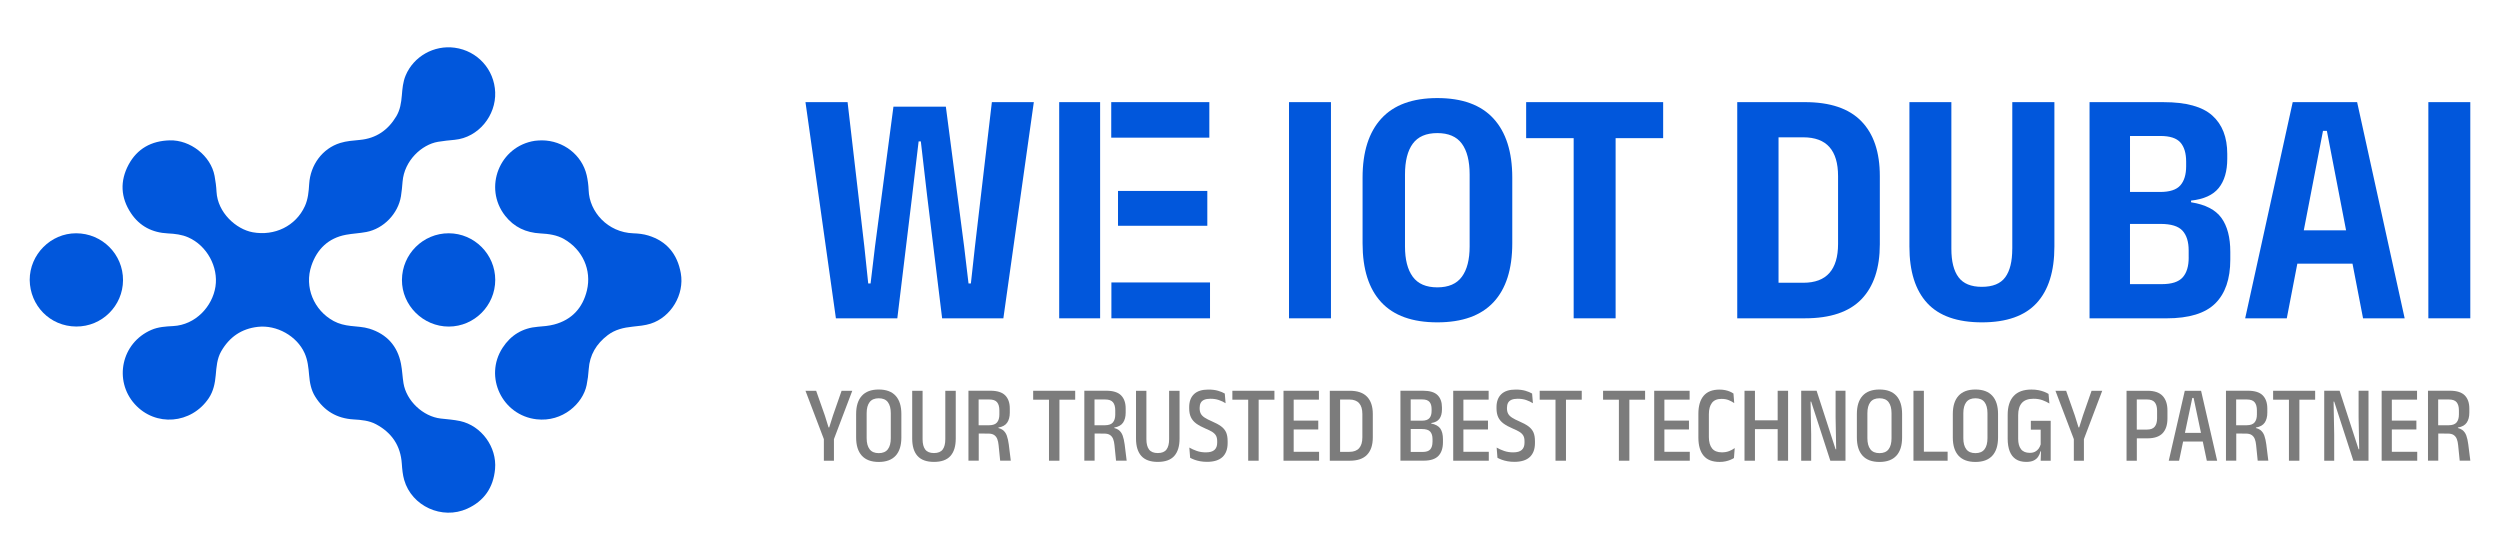 <?xml version="1.0" encoding="utf-8"?>
<!-- Generator: Adobe Illustrator 23.0.5, SVG Export Plug-In . SVG Version: 6.00 Build 0)  -->
<svg version="1.1" id="Layer_1" xmlns="http://www.w3.org/2000/svg" xmlns:xlink="http://www.w3.org/1999/xlink" x="0px" y="0px"
	 viewBox="0 0 952.92 213.45" style="enable-background:new 0 0 952.92 213.45;" xml:space="preserve">
<style type="text/css">
	.st0{fill:#0157DC;}
	.st1{fill:#7C7C7C;}
</style>
<g>
	<g>
		<path class="st0" d="M64.67,53.5c7.86-0.23,15.69,5.9,17.12,13.55c0.37,1.99,0.64,4.01,0.74,6.03
			c0.42,7.96,7.45,14.29,13.78,15.45c8.33,1.52,16.43-2.35,19.9-9.96c1.22-2.68,1.46-5.57,1.64-8.46
			c0.46-7.27,5.05-13.53,11.83-15.62c2.39-0.74,4.97-0.92,7.49-1.16c6.2-0.58,10.71-3.71,13.86-8.95c1.48-2.45,1.91-5.2,2.14-8.01
			c0.21-2.58,0.43-5.16,1.44-7.58c3.04-7.28,10.81-11.68,18.72-10.6c8.67,1.19,15.08,8.26,15.42,16.98
			c0.34,8.83-6.33,17.24-15.44,18.12c-2.12,0.2-4.24,0.41-6.34,0.76c-6.18,1.03-12.86,7.13-13.52,15.18
			c-0.15,1.87-0.32,3.74-0.62,5.59c-1.08,6.6-6.59,12.34-13.15,13.6c-2.58,0.5-5.24,0.59-7.82,1.07
			c-6.72,1.26-11.01,5.47-13.15,11.75c-2.79,8.17,0.92,17.08,8.53,21.16c1.99,1.07,4.15,1.57,6.39,1.83
			c2.41,0.28,4.91,0.35,7.2,1.06c6.59,2.06,10.7,6.58,12.02,13.41c0.47,2.43,0.55,4.94,0.95,7.38c1.1,6.71,7.45,12.68,14.18,13.45
			c2.47,0.28,4.96,0.44,7.38,0.96c8.16,1.77,14.1,9.95,13.34,18.29c-0.64,7.07-4.17,12.21-10.65,15.13
			c-9.56,4.31-21.12-0.98-23.99-10.98c-0.57-1.98-0.76-4.09-0.9-6.15c-0.45-6.89-3.81-11.84-9.81-15.06
			c-2.65-1.42-5.62-1.68-8.56-1.85c-6.41-0.37-11.28-3.27-14.66-8.71c-1.55-2.48-2.06-5.26-2.3-8.11c-0.25-2.88-0.51-5.75-1.73-8.45
			c-2.95-6.56-10.65-10.82-17.79-10.02c-6.31,0.71-10.86,3.9-13.98,9.3c-1.62,2.81-1.82,5.98-2.1,9.11
			c-0.28,3.11-0.88,6.12-2.66,8.78c-6.62,9.87-20.33,11.03-28.22,2.25c-8.02-8.92-5.2-23.32,6.4-28.3c2.61-1.12,5.43-1.29,8.21-1.43
			c8.62-0.44,15.02-7.52,16.17-15.05c1.15-7.47-3.24-15.63-10.38-18.76c-2.45-1.08-5.08-1.38-7.72-1.51
			c-5.96-0.28-10.78-2.72-14.11-7.72c-3.95-5.93-4.24-12.23-0.92-18.46C52.3,56.64,57.73,53.68,64.67,53.5z"/>
		<path class="st0" d="M206.59,53.5c8.12,0.05,15.23,5.53,17.03,13.27c0.43,1.87,0.68,3.81,0.75,5.72
			c0.27,8.24,7.25,16.11,17.04,16.44c1.91,0.06,3.88,0.28,5.7,0.84c7.1,2.17,11.1,7.16,12.39,14.36
			c1.45,8.08-3.68,16.75-11.49,19.24c-2.19,0.7-4.56,0.9-6.87,1.14c-3.44,0.36-6.7,1.1-9.51,3.25c-4.29,3.28-6.87,7.49-7.23,12.99
			c-0.13,2.02-0.39,4.04-0.79,6.02c-1.41,6.98-9.11,14.2-19.1,13.05c-13.09-1.51-20.11-16.21-12.95-27.24
			c3.14-4.84,7.63-7.58,13.46-8.03c2.07-0.16,4.17-0.33,6.16-0.85c6.77-1.77,10.92-6.32,12.53-12.97
			c1.89-7.84-1.67-15.56-8.66-19.58c-2.81-1.61-5.93-2.01-9.09-2.18c-5.46-0.29-10.01-2.37-13.42-6.73
			c-8.39-10.72-2.13-26.53,11.34-28.57C204.75,53.53,205.68,53.55,206.59,53.5z"/>
		<path class="st0" d="M171.08,88.92c9.74,0.03,17.7,8.03,17.69,17.78c-0.01,9.77-7.95,17.75-17.69,17.78
			c-9.78,0.03-17.94-8.09-17.87-17.79C153.27,96.84,161.27,88.89,171.08,88.92z"/>
		<path class="st0" d="M11.32,106.72c-0.02-9.72,8.02-17.81,17.69-17.8c9.93,0,17.94,8.03,17.88,17.91
			c-0.05,9.73-8.02,17.7-17.84,17.63C18.96,124.39,11.44,116.4,11.32,106.72z"/>
	</g>
	<g>
		<g>
			<polygon class="st0" points="371.62,93.99 370.07,108.05 369.17,108.05 367.5,93.99 360.53,40.67 340.55,40.67 333.52,93.99 
				331.84,108.05 330.94,108.05 329.46,93.99 323.07,38.93 307.02,38.93 318.62,121.33 342.03,121.33 347.7,74.52 350.15,53.89 
				350.99,53.89 353.38,74.52 359.11,121.33 382.45,121.33 394.06,38.93 378.07,38.93 			"/>
			<rect x="426.15" y="72.78" class="st0" width="34.04" height="13.28"/>
			<rect x="403.73" y="38.93" class="st0" width="15.6" height="82.4"/>
			<rect x="423.57" y="38.93" class="st0" width="37.39" height="13.54"/>
			<rect x="423.63" y="107.66" class="st0" width="37.59" height="13.67"/>
			<rect x="491.33" y="38.93" class="st0" width="15.99" height="82.4"/>
			<path class="st0" d="M547.87,37.38c-9.46,0-16.57,2.6-21.34,7.8c-4.77,5.2-7.16,12.7-7.16,22.5v25.08
				c0,9.84,2.37,17.32,7.12,22.44c4.75,5.12,11.87,7.67,21.37,7.67c9.5,0,16.63-2.56,21.41-7.67c4.77-5.11,7.16-12.59,7.16-22.44
				V67.69c0-9.8-2.39-17.3-7.16-22.5C564.5,39.98,557.37,37.38,547.87,37.38z M560.18,93.93c0,5.03-0.99,8.89-2.97,11.57
				c-1.98,2.69-5.09,4.03-9.35,4.03c-4.26,0-7.37-1.34-9.35-4.03c-1.98-2.69-2.97-6.54-2.97-11.57v-27.4
				c0-5.16,0.99-9.08,2.97-11.77c1.98-2.69,5.09-4.03,9.35-4.03c4.26,0,7.37,1.34,9.35,4.03c1.98,2.69,2.97,6.61,2.97,11.77V93.93z"
				/>
			<polygon class="st0" points="581.72,52.66 599.83,52.66 599.83,121.33 615.82,121.33 615.82,52.66 633.94,52.66 633.94,38.93 
				581.72,38.93 			"/>
			<path class="st0" d="M687.97,38.93h-10.06h-4.96h-10.77v82.4h10.7h5.03h10.06c9.71,0,16.9-2.43,21.57-7.29
				c4.66-4.86,6.99-11.84,6.99-20.95V67.11c0-9.11-2.35-16.09-7.06-20.92C704.76,41.35,697.6,38.93,687.97,38.93z M700.61,93.02
				c0,4.86-1.1,8.53-3.29,11.02c-2.19,2.49-5.52,3.74-9.99,3.74h-9.41V52.34h9.41c4.47,0,7.8,1.24,9.99,3.71
				c2.19,2.47,3.29,6.16,3.29,11.06V93.02z"/>
			<path class="st0" d="M767.01,94.83c0,4.81-0.89,8.44-2.68,10.86c-1.78,2.43-4.76,3.64-8.93,3.64c-4.08,0-7.04-1.21-8.86-3.64
				c-1.83-2.43-2.74-6.05-2.74-10.86v-55.9h-15.99v55.06c0,9.46,2.26,16.63,6.77,21.53c4.51,4.9,11.48,7.35,20.89,7.35
				c9.37,0,16.31-2.45,20.83-7.35c4.51-4.9,6.77-12.08,6.77-21.53V38.93h-16.05V94.83z"/>
			<path class="st0" d="M835.16,77.1v-0.64c4.86-0.52,8.37-2.12,10.54-4.8c2.17-2.69,3.26-6.39,3.26-11.12v-1.87
				c0-6.36-1.9-11.24-5.71-14.64c-3.8-3.4-9.98-5.09-18.54-5.09h-12.83h-4.51h-10.9v82.4h11.35h4.06h13.93
				c8.55,0,14.74-1.89,18.57-5.67c3.82-3.78,5.74-9.35,5.74-16.7v-2.97c0-5.5-1.13-9.81-3.38-12.93
				C844.48,79.95,840.62,77.96,835.16,77.1z M823.49,51.83c3.61,0,6.15,0.83,7.61,2.48c1.46,1.66,2.19,4.09,2.19,7.32v1.74
				c0,3.18-0.74,5.61-2.22,7.29c-1.48,1.68-4.05,2.51-7.7,2.51h-11.48V51.83H823.49z M834.26,98.18c0,3.31-0.76,5.82-2.29,7.54
				c-1.53,1.72-4.16,2.58-7.9,2.58h-12.19V85.35h11.67c4,0,6.78,0.86,8.35,2.58c1.57,1.72,2.35,4.23,2.35,7.54V98.18z"/>
			<path class="st0" d="M873.91,38.93l-18.12,82.4h15.86l4.02-20.82h21.03l4.02,20.82h15.86l-18.12-82.4H873.91z M878.13,87.8
				l7.32-37.91h1.48l7.32,37.91H878.13z"/>
			<rect x="925.61" y="38.93" class="st0" width="15.99" height="82.4"/>
		</g>
		<g>
			<polygon class="st1" points="320.79,148.95 317.51,158.36 316.07,162.92 315.82,162.92 314.4,158.36 311.09,148.95 
				307.02,148.95 314.03,167.38 314.03,175.61 317.87,175.61 317.87,167.38 324.86,148.95 			"/>
			<path class="st1" d="M334.95,148.47c-2.85,0-5,0.8-6.45,2.4c-1.45,1.6-2.17,3.91-2.17,6.93v8.97c0,3.02,0.72,5.32,2.17,6.92
				c1.45,1.59,3.6,2.39,6.45,2.39c2.85,0,5-0.8,6.45-2.39c1.45-1.59,2.17-3.9,2.17-6.92v-8.97c0-3.02-0.72-5.33-2.17-6.93
				C339.95,149.27,337.8,148.47,334.95,148.47z M339.54,167.03c0,1.82-0.37,3.23-1.12,4.21c-0.74,0.99-1.9,1.48-3.47,1.48
				c-1.57,0-2.73-0.49-3.48-1.48c-0.75-0.99-1.13-2.39-1.13-4.21v-9.53c0-1.84,0.38-3.24,1.13-4.22c0.75-0.98,1.91-1.47,3.48-1.47
				c1.57,0,2.73,0.49,3.47,1.47c0.74,0.98,1.12,2.39,1.12,4.22V167.03z"/>
			<path class="st1" d="M360.32,167.39c0,1.74-0.33,3.06-1,3.95c-0.67,0.9-1.77,1.35-3.32,1.35c-1.54,0-2.65-0.45-3.33-1.35
				c-0.68-0.9-1.01-2.21-1.01-3.95v-18.44h-3.96v18.23c0,2.91,0.68,5.12,2.03,6.62c1.36,1.51,3.45,2.26,6.27,2.26
				c2.84,0,4.93-0.75,6.28-2.26c1.35-1.51,2.02-3.72,2.02-6.62v-18.23h-3.98V167.39z"/>
			<path class="st1" d="M383.76,166.04c-0.33-0.91-0.85-1.63-1.55-2.16c-0.43-0.32-0.99-0.56-1.65-0.73v-0.19
				c1.57-0.26,2.69-0.89,3.35-1.87c0.66-0.98,0.99-2.24,0.99-3.79v-1.61c0-2.14-0.58-3.8-1.75-4.99c-1.17-1.18-3.05-1.77-5.65-1.77
				h-4.46h-1.21h-2.69v26.66h3.92v-10.34l3.63,0.02c0.96,0,1.71,0.18,2.25,0.55c0.54,0.37,0.94,0.88,1.19,1.53
				c0.25,0.65,0.42,1.42,0.5,2.29l0.6,5.95h4.05l-0.77-6.22C384.33,168.07,384.09,166.95,383.76,166.04z M377.05,162.09l-4.03,0.02
				v-9.84h4.05c1.42,0,2.42,0.35,2.99,1.06c0.58,0.71,0.87,1.74,0.87,3.09V158c0,1.29-0.29,2.29-0.88,3
				C379.47,161.71,378.47,162.08,377.05,162.09z"/>
			<polygon class="st1" points="393.81,152.35 399.84,152.35 399.84,175.61 403.82,175.61 403.82,152.35 409.83,152.35 
				409.83,148.95 393.81,148.95 			"/>
			<path class="st1" d="M427.93,166.04c-0.33-0.91-0.85-1.63-1.55-2.16c-0.43-0.32-0.99-0.56-1.65-0.73v-0.19
				c1.57-0.26,2.69-0.89,3.35-1.87c0.66-0.98,0.99-2.24,0.99-3.79v-1.61c0-2.14-0.58-3.8-1.75-4.99c-1.17-1.18-3.05-1.77-5.65-1.77
				h-4.46h-1.21h-2.69v26.66h3.92v-10.34l3.63,0.02c0.96,0,1.71,0.18,2.25,0.55c0.54,0.37,0.94,0.88,1.19,1.53
				c0.25,0.65,0.42,1.42,0.5,2.29l0.6,5.95h4.05l-0.77-6.22C428.5,168.07,428.25,166.95,427.93,166.04z M421.22,162.09l-4.03,0.02
				v-9.84h4.05c1.42,0,2.42,0.35,2.99,1.06c0.58,0.71,0.87,1.74,0.87,3.09V158c0,1.29-0.29,2.29-0.88,3
				C423.64,161.71,422.64,162.08,421.22,162.09z"/>
			<path class="st1" d="M445.63,167.39c0,1.74-0.33,3.06-1,3.95c-0.67,0.9-1.77,1.35-3.32,1.35c-1.54,0-2.65-0.45-3.33-1.35
				c-0.68-0.9-1.01-2.21-1.01-3.95v-18.44h-3.96v18.23c0,2.91,0.68,5.12,2.03,6.62c1.36,1.51,3.45,2.26,6.27,2.26
				c2.84,0,4.93-0.75,6.28-2.26c1.35-1.51,2.02-3.72,2.02-6.62v-18.23h-3.98V167.39z"/>
			<path class="st1" d="M465.42,162.48c-0.87-0.63-2.01-1.25-3.41-1.85c-1.2-0.51-2.14-1-2.83-1.45c-0.69-0.45-1.18-0.95-1.47-1.5
				c-0.29-0.55-0.44-1.21-0.44-1.99v-0.27c0-0.74,0.14-1.36,0.41-1.87c0.27-0.51,0.71-0.89,1.3-1.16c0.6-0.26,1.38-0.4,2.36-0.4
				c1.21,0,2.29,0.16,3.25,0.49c0.96,0.33,1.82,0.73,2.57,1.22l-0.31-3.69c-0.67-0.4-1.52-0.76-2.56-1.06
				c-1.04-0.31-2.27-0.46-3.7-0.46c-2.43,0-4.26,0.58-5.48,1.75c-1.22,1.17-1.83,2.82-1.83,4.94v0.46c0,1.34,0.22,2.47,0.65,3.39
				c0.43,0.92,1.11,1.72,2.02,2.4c0.92,0.67,2.1,1.32,3.55,1.93c1.09,0.45,1.95,0.88,2.61,1.3c0.65,0.42,1.12,0.9,1.41,1.44
				c0.28,0.54,0.43,1.21,0.43,2.03v0.63c0,1.2-0.34,2.11-1.03,2.73c-0.69,0.63-1.79,0.94-3.31,0.94c-1.22,0-2.37-0.18-3.44-0.55
				c-1.07-0.37-2.02-0.8-2.84-1.28l0.31,3.9c0.45,0.25,0.99,0.49,1.63,0.73c0.64,0.24,1.36,0.43,2.16,0.58
				c0.8,0.15,1.67,0.23,2.62,0.23c2.66,0,4.63-0.62,5.93-1.85c1.3-1.23,1.95-3,1.95-5.31v-0.71c0-1.39-0.2-2.53-0.6-3.42
				C466.92,163.87,466.28,163.11,465.42,162.48z"/>
			<polygon class="st1" points="469.74,152.35 475.77,152.35 475.77,175.61 479.76,175.61 479.76,152.35 485.77,152.35 
				485.77,148.95 469.74,148.95 			"/>
			<polygon class="st1" points="493.11,163.7 502.48,163.7 502.48,160.32 493.11,160.32 493.11,152.33 502.73,152.33 502.73,148.95 
				493.11,148.95 490.94,148.95 489.23,148.95 489.23,175.61 490.96,175.61 493.11,175.61 502.79,175.61 502.79,172.21 
				493.11,172.21 			"/>
			<path class="st1" d="M514.51,148.95h-3.71h-1.27h-2.65v26.66h2.63h1.29h3.71c2.95,0,5.15-0.76,6.59-2.29
				c1.45-1.53,2.17-3.72,2.17-6.57v-8.97c0-2.85-0.73-5.03-2.18-6.55C519.64,149.71,517.45,148.95,514.51,148.95z M519.29,166.72
				c0,1.81-0.41,3.18-1.23,4.11c-0.82,0.93-2.06,1.4-3.71,1.4h-3.55v-19.94h3.55c1.65,0,2.89,0.47,3.71,1.4
				c0.82,0.93,1.23,2.3,1.23,4.11V166.72z"/>
			<path class="st1" d="M545.54,161.44v-0.19c1.45-0.21,2.49-0.75,3.13-1.63c0.64-0.88,0.96-2.07,0.96-3.59v-0.69
				c0-2.06-0.57-3.64-1.7-4.75c-1.13-1.11-2.99-1.66-5.58-1.66h-4.63h-1.23h-2.69v26.66h2.82h1.11h4.94c2.59,0,4.46-0.61,5.61-1.82
				c1.15-1.21,1.73-2.95,1.73-5.22v-1.13c0-1.74-0.34-3.1-1.01-4.08C548.31,162.39,547.16,161.75,545.54,161.44z M542.03,152.24
				c1.36,0,2.31,0.32,2.85,0.96c0.54,0.64,0.8,1.56,0.8,2.75v0.71c0,1.15-0.27,2.06-0.82,2.71c-0.55,0.65-1.51,0.98-2.89,0.98h-4.26
				v-8.12H542.03z M546.02,168.45c0,1.22-0.28,2.17-0.84,2.83c-0.56,0.66-1.55,0.99-2.95,0.99h-4.51v-8.74h4.26
				c1.53,0,2.59,0.33,3.17,0.99c0.58,0.66,0.88,1.6,0.88,2.83V168.45z"/>
			<polygon class="st1" points="557.8,163.7 567.17,163.7 567.17,160.32 557.8,160.32 557.8,152.33 567.42,152.33 567.42,148.95 
				557.8,148.95 555.63,148.95 553.92,148.95 553.92,175.61 555.65,175.61 557.8,175.61 567.48,175.61 567.48,172.21 557.8,172.21 
							"/>
			<path class="st1" d="M582.56,162.48c-0.87-0.63-2.01-1.25-3.41-1.85c-1.2-0.51-2.14-1-2.83-1.45c-0.69-0.45-1.18-0.95-1.47-1.5
				c-0.29-0.55-0.44-1.21-0.44-1.99v-0.27c0-0.74,0.14-1.36,0.41-1.87c0.27-0.51,0.71-0.89,1.3-1.16c0.6-0.26,1.38-0.4,2.36-0.4
				c1.21,0,2.29,0.16,3.25,0.49c0.96,0.33,1.82,0.73,2.57,1.22l-0.31-3.69c-0.67-0.4-1.52-0.76-2.56-1.06
				c-1.04-0.31-2.27-0.46-3.7-0.46c-2.43,0-4.26,0.58-5.48,1.75s-1.83,2.82-1.83,4.94v0.46c0,1.34,0.22,2.47,0.65,3.39
				c0.43,0.92,1.11,1.72,2.02,2.4c0.92,0.67,2.1,1.32,3.55,1.93c1.09,0.45,1.95,0.88,2.61,1.3c0.65,0.42,1.12,0.9,1.41,1.44
				c0.29,0.54,0.43,1.21,0.43,2.03v0.63c0,1.2-0.34,2.11-1.03,2.73c-0.69,0.63-1.79,0.94-3.31,0.94c-1.22,0-2.37-0.18-3.44-0.55
				c-1.07-0.37-2.02-0.8-2.84-1.28l0.31,3.9c0.45,0.25,0.99,0.49,1.63,0.73c0.64,0.24,1.36,0.43,2.16,0.58
				c0.8,0.15,1.67,0.23,2.62,0.23c2.66,0,4.63-0.62,5.93-1.85c1.3-1.23,1.95-3,1.95-5.31v-0.71c0-1.39-0.2-2.53-0.6-3.42
				C584.06,163.87,583.42,163.11,582.56,162.48z"/>
			<polygon class="st1" points="586.88,152.35 592.91,152.35 592.91,175.61 596.9,175.61 596.9,152.35 602.91,152.35 602.91,148.95 
				586.88,148.95 			"/>
			<polygon class="st1" points="611.04,152.35 617.07,152.35 617.07,175.61 621.06,175.61 621.06,152.35 627.06,152.35 
				627.06,148.95 611.04,148.95 			"/>
			<polygon class="st1" points="634.41,163.7 643.78,163.7 643.78,160.32 634.41,160.32 634.41,152.33 644.03,152.33 644.03,148.95 
				634.41,148.95 632.24,148.95 630.53,148.95 630.53,175.61 632.26,175.61 634.41,175.61 644.09,175.61 644.09,172.21 
				634.41,172.21 			"/>
			<path class="st1" d="M656.31,172.42c-1.7,0-2.95-0.51-3.74-1.52c-0.8-1.02-1.2-2.45-1.2-4.3v-8.72c0-1.86,0.39-3.3,1.17-4.32
				c0.78-1.02,1.99-1.52,3.63-1.52c1.06,0,1.98,0.16,2.76,0.48c0.79,0.32,1.48,0.7,2.1,1.13l-0.29-3.65
				c-0.38-0.26-0.82-0.51-1.35-0.74c-0.52-0.23-1.12-0.41-1.78-0.55c-0.67-0.14-1.4-0.21-2.19-0.21c-2.71,0-4.73,0.79-6.06,2.38
				c-1.33,1.59-1.99,3.87-1.99,6.84v9.07c0,2.99,0.66,5.29,1.97,6.88c1.31,1.6,3.35,2.4,6.12,2.4c0.81,0,1.55-0.07,2.24-0.22
				c0.69-0.15,1.3-0.33,1.85-0.56c0.54-0.23,1-0.46,1.38-0.7l0.29-3.8c-0.63,0.46-1.34,0.85-2.14,1.16
				C658.28,172.26,657.36,172.42,656.31,172.42z"/>
			<polygon class="st1" points="677.59,160.21 668.93,160.21 668.93,148.95 664.95,148.95 664.95,175.61 668.93,175.61 
				668.93,163.57 677.59,163.57 677.59,175.61 681.56,175.61 681.56,148.95 677.59,148.95 			"/>
			<polygon class="st1" points="699.67,159.06 699.89,171.25 699.67,171.25 692.43,148.93 686.56,148.93 686.56,175.61 
				690.36,175.61 690.36,165.57 690.13,153.08 690.36,153.08 697.66,175.61 703.44,175.61 703.44,148.93 699.67,148.93 			"/>
			<path class="st1" d="M716.4,148.47c-2.85,0-5,0.8-6.45,2.4c-1.45,1.6-2.17,3.91-2.17,6.93v8.97c0,3.02,0.72,5.32,2.17,6.92
				c1.45,1.59,3.6,2.39,6.45,2.39c2.85,0,5-0.8,6.45-2.39c1.45-1.59,2.17-3.9,2.17-6.92v-8.97c0-3.02-0.72-5.33-2.17-6.93
				C721.4,149.27,719.25,148.47,716.4,148.47z M720.99,167.03c0,1.82-0.37,3.23-1.12,4.21c-0.74,0.99-1.9,1.48-3.47,1.48
				c-1.57,0-2.73-0.49-3.48-1.48c-0.75-0.99-1.13-2.39-1.13-4.21v-9.53c0-1.84,0.38-3.24,1.13-4.22c0.75-0.98,1.91-1.47,3.48-1.47
				c1.57,0,2.73,0.49,3.47,1.47c0.74,0.98,1.12,2.39,1.12,4.22V167.03z"/>
			<polygon class="st1" points="733.32,148.95 729.35,148.95 729.35,175.61 731.62,175.61 733.32,175.61 742.37,175.61 
				742.37,172.17 733.32,172.17 			"/>
			<path class="st1" d="M752.97,148.47c-2.85,0-5,0.8-6.45,2.4c-1.45,1.6-2.17,3.91-2.17,6.93v8.97c0,3.02,0.72,5.32,2.17,6.92
				c1.45,1.59,3.6,2.39,6.45,2.39c2.85,0,5-0.8,6.45-2.39c1.45-1.59,2.17-3.9,2.17-6.92v-8.97c0-3.02-0.72-5.33-2.17-6.93
				C757.97,149.27,755.82,148.47,752.97,148.47z M757.56,167.03c0,1.82-0.37,3.23-1.12,4.21c-0.74,0.99-1.9,1.48-3.47,1.48
				c-1.57,0-2.73-0.49-3.48-1.48c-0.75-0.99-1.13-2.39-1.13-4.21v-9.53c0-1.84,0.38-3.24,1.13-4.22c0.75-0.98,1.91-1.47,3.48-1.47
				c1.57,0,2.73,0.49,3.47,1.47c0.74,0.98,1.12,2.39,1.12,4.22V167.03z"/>
			<path class="st1" d="M774.08,163.78h3.76v5.61c-0.17,0.58-0.42,1.12-0.77,1.61c-0.35,0.49-0.8,0.88-1.35,1.17
				c-0.55,0.29-1.22,0.44-2.01,0.44c-1.52,0-2.64-0.46-3.36-1.39c-0.72-0.92-1.09-2.26-1.09-4v-8.97c0-2.04,0.47-3.6,1.41-4.66
				c0.94-1.06,2.41-1.6,4.41-1.6c1.29,0,2.44,0.18,3.44,0.54c1,0.36,1.88,0.79,2.65,1.27l-0.33-3.65c-0.46-0.29-1.01-0.56-1.65-0.81
				c-0.64-0.25-1.37-0.46-2.18-0.62c-0.81-0.16-1.71-0.24-2.7-0.24c-2.99,0-5.25,0.82-6.77,2.47c-1.52,1.65-2.28,4.05-2.28,7.21
				v9.01c0,1.88,0.25,3.48,0.76,4.81c0.51,1.33,1.29,2.34,2.34,3.04c1.05,0.69,2.38,1.04,3.99,1.04c1.17,0,2.12-0.18,2.85-0.54
				c0.73-0.36,1.3-0.85,1.7-1.46c0.4-0.61,0.69-1.29,0.86-2.02l0.2,0l-0.12,3.57h3.82v-3.55v-1.38V160.4h-7.57V163.78z"/>
			<polygon class="st1" points="797.24,148.95 793.96,158.36 792.52,162.92 792.27,162.92 790.85,158.36 787.54,148.95 
				783.47,148.95 790.48,167.38 790.48,175.61 794.32,175.61 794.32,167.38 801.3,148.95 			"/>
			<path class="st1" d="M818.54,148.95h-4.07h-1.42h-2.48v26.66h3.92v-8.53h4.05c2.63,0,4.55-0.65,5.78-1.95
				c1.22-1.3,1.84-3.16,1.84-5.58v-3.11c0-2.38-0.61-4.22-1.84-5.53C823.09,149.6,821.17,148.95,818.54,148.95z M822.21,159.46
				c0,1.38-0.3,2.43-0.9,3.17c-0.6,0.74-1.57,1.11-2.92,1.11h-3.92v-11.47h3.94c1.35,0,2.32,0.36,2.91,1.09
				c0.59,0.72,0.89,1.78,0.89,3.17V159.46z"/>
			<path class="st1" d="M832.77,148.95l-6.11,26.66h3.94l1.53-7.3h7.5l1.54,7.3h3.94l-6.13-26.66H832.77z M832.83,164.99l2.8-13.31
				h0.5l2.81,13.31H832.83z"/>
			<path class="st1" d="M863.09,166.04c-0.33-0.91-0.85-1.63-1.55-2.16c-0.43-0.32-0.99-0.56-1.65-0.73v-0.19
				c1.57-0.26,2.69-0.89,3.35-1.87c0.66-0.98,0.99-2.24,0.99-3.79v-1.61c0-2.14-0.58-3.8-1.75-4.99c-1.17-1.18-3.05-1.77-5.65-1.77
				h-4.46h-1.21h-2.69v26.66h3.92v-10.34l3.63,0.02c0.96,0,1.71,0.18,2.25,0.55c0.54,0.37,0.94,0.88,1.19,1.53
				c0.25,0.65,0.42,1.42,0.5,2.29l0.6,5.95h4.05l-0.77-6.22C863.66,168.07,863.42,166.95,863.09,166.04z M856.38,162.09l-4.03,0.02
				v-9.84h4.05c1.42,0,2.42,0.35,2.99,1.06c0.58,0.71,0.87,1.74,0.87,3.09V158c0,1.29-0.29,2.29-0.88,3
				C858.8,161.71,857.8,162.08,856.38,162.09z"/>
			<polygon class="st1" points="866.44,152.35 872.47,152.35 872.47,175.61 876.45,175.61 876.45,152.35 882.46,152.35 
				882.46,148.95 866.44,148.95 			"/>
			<polygon class="st1" points="899.02,159.06 899.25,171.25 899.02,171.25 891.78,148.93 885.92,148.93 885.92,175.61 
				889.72,175.61 889.72,165.57 889.49,153.08 889.72,153.08 897.02,175.61 902.8,175.61 902.8,148.93 899.02,148.93 			"/>
			<polygon class="st1" points="911.69,163.7 921.05,163.7 921.05,160.32 911.69,160.32 911.69,152.33 921.3,152.33 921.3,148.95 
				911.69,148.95 909.52,148.95 907.81,148.95 907.81,175.61 909.54,175.61 911.69,175.61 921.37,175.61 921.37,172.21 
				911.69,172.21 			"/>
			<path class="st1" d="M940.83,169.39c-0.17-1.32-0.42-2.44-0.74-3.35c-0.33-0.91-0.84-1.63-1.55-2.16
				c-0.43-0.32-0.99-0.56-1.65-0.73v-0.19c1.57-0.26,2.69-0.89,3.35-1.87c0.66-0.98,0.99-2.24,0.99-3.79v-1.61
				c0-2.14-0.59-3.8-1.75-4.99c-1.17-1.18-3.05-1.77-5.65-1.77h-4.46h-1.21h-2.69v26.66h3.92v-10.34l3.63,0.02
				c0.96,0,1.71,0.18,2.25,0.55c0.54,0.37,0.94,0.88,1.19,1.53c0.25,0.65,0.42,1.42,0.5,2.29l0.6,5.95h4.05L940.83,169.39z
				 M933.38,162.09l-4.03,0.02v-9.84h4.05c1.42,0,2.42,0.35,2.99,1.06c0.58,0.71,0.87,1.74,0.87,3.09V158c0,1.29-0.29,2.29-0.88,3
				C935.8,161.71,934.8,162.08,933.38,162.09z"/>
		</g>
	</g>
</g>
</svg>
